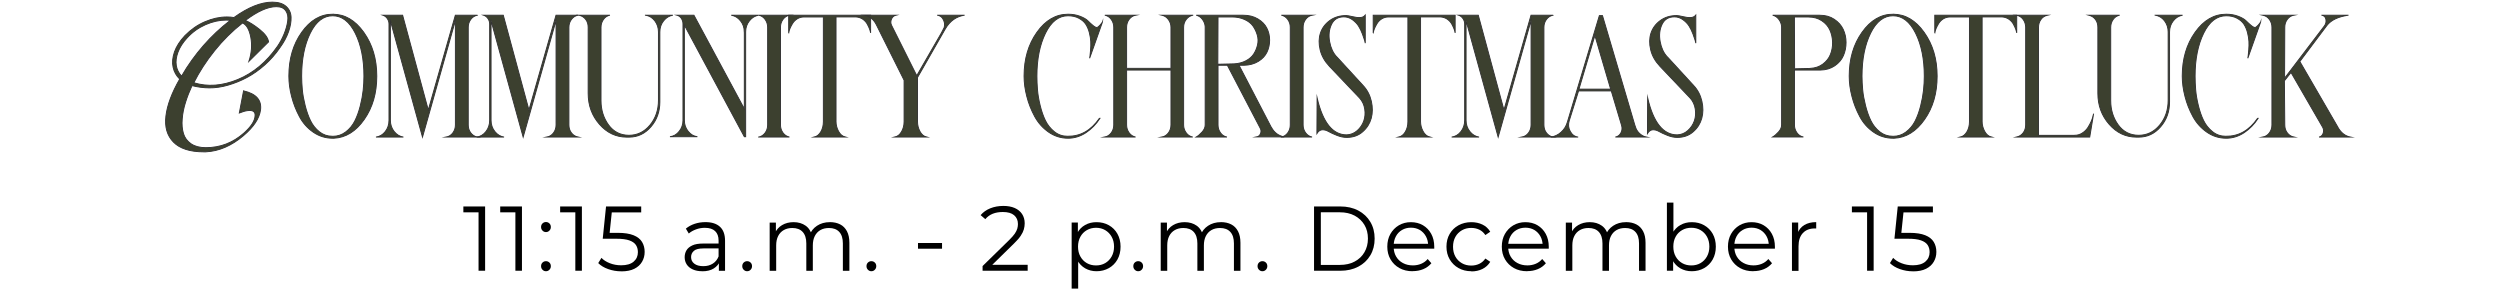 <?xml version="1.0" encoding="UTF-8"?>
<svg id="Layer_1" xmlns="http://www.w3.org/2000/svg" viewBox="0 0 521.79 60.99">
  <defs>
    <style>
      .cls-1 {
        fill: #3c402f;
        stroke: #333;
        stroke-miterlimit: 10;
        stroke-width: .2px;
      }
    </style>
  </defs>
  <g>
    <path class="cls-1" d="M50.89,18.98c2.57.6,3.74,1.91,3.49,3.94-.24,1.79-1.44,3.59-3.58,5.4-2.49,2.11-5.11,3.24-7.84,3.37h-.45c-2.87,0-4.97-.68-6.3-2.03-1.33-1.35-1.86-3.17-1.58-5.44.27-2.28,1.23-4.85,2.88-7.72-.7-.68-1.17-1.5-1.38-2.46-.22-.96-.12-2.02.28-3.19.41-1.16,1.14-2.3,2.19-3.41,1.25-1.27,2.64-2.24,4.18-2.9,1.54-.66,3.07-1,4.59-1,.49,0,.97.04,1.46.12,2.98-2.14,5.65-3.21,8-3.21,1.25,0,2.2.29,2.86.87.66.58,1.02,1.33,1.06,2.25.04.92-.14,1.94-.53,3.05-.39,1.11-.98,2.21-1.77,3.29-.92,1.35-1.99,2.57-3.19,3.64-1.21,1.07-2.45,1.94-3.72,2.62-1.27.68-2.59,1.21-3.94,1.6-1.35.39-2.65.58-3.9.57-1.25-.01-2.45-.17-3.62-.47-.54,1.16-1,2.33-1.36,3.49-.37,1.17-.6,2.32-.69,3.47-.1,1.15,0,2.17.26,3.05s.8,1.59,1.58,2.13c.79.54,1.81.81,3.09.81,3.01,0,5.66-1.02,7.96-3.05,1.49-1.33,2.26-2.52,2.32-3.58.08-.89-.45-1.26-1.58-1.1-.46.05-1.03.22-1.71.49l.89-4.63ZM37.89,15.89c2.71-4.63,6.11-8.52,10.2-11.66-.3-.03-.6-.04-.89-.04-1.41,0-2.84.32-4.31.96-1.46.64-2.75,1.56-3.86,2.78-.89.97-1.52,1.96-1.89,2.97s-.48,1.92-.35,2.76.5,1.58,1.1,2.23ZM50.61,4.8c-2.14,1.68-4.08,3.61-5.83,5.79-1.75,2.18-3.19,4.41-4.33,6.68,2.87.89,5.93.67,9.18-.67s6.01-3.65,8.29-6.93c.54-.79,1-1.65,1.38-2.58.38-.93.63-1.83.75-2.7.12-.87-.01-1.58-.41-2.15-.39-.57-1.05-.85-1.97-.85-1.76,0-3.91.96-6.46,2.88.89.38,1.9,1.02,3.01,1.91s1.72,1.75,1.83,2.56l-4.1,4.06c.57-1.73.7-3.41.39-5.04-.31-1.62-.89-2.61-1.73-2.97Z"/>
    <path class="cls-1" d="M69.46,2.97c2.52,0,4.68,1.27,6.48,3.8,1.8,2.53,2.7,5.57,2.7,9.12s-.87,6.54-2.62,9.04-3.87,3.81-6.36,3.92h-.2c-1.52,0-2.88-.43-4.1-1.28-1.22-.85-2.18-1.94-2.88-3.27-.71-1.33-1.25-2.71-1.62-4.17-.38-1.45-.57-2.86-.57-4.25,0-3.58.89-6.62,2.68-9.14,1.79-2.52,3.95-3.78,6.5-3.78ZM69.46,28.45c1,0,1.9-.3,2.7-.91s1.43-1.37,1.89-2.28c.46-.91.84-1.95,1.14-3.13.3-1.18.5-2.28.61-3.29.11-1.02.16-2,.16-2.95,0-3.55-.6-6.53-1.81-8.96-1.21-2.42-2.78-3.64-4.71-3.64s-3.5,1.21-4.69,3.64c-1.19,2.42-1.79,5.41-1.79,8.96,0,.89.05,1.84.14,2.84.09,1,.29,2.1.59,3.29.3,1.19.67,2.25,1.12,3.17.45.92,1.06,1.69,1.85,2.32.79.62,1.68.93,2.68.93h.12Z"/>
    <path class="cls-1" d="M99.6,3.18c-.54.11-.99.4-1.34.87s-.53,1.02-.53,1.65v20.39c0,.62.17,1.17.51,1.62.34.46.79.76,1.36.89h-6.42c.54-.11.99-.4,1.34-.87.35-.47.53-1.02.53-1.65V4.27l-6.87,24.34-6.7-24.3s-.03.14-.02.35.02.32.02.34v20.11c0,.89.26,1.67.79,2.34.53.66,1.17,1.05,1.93,1.16h-5.73c.79-.11,1.43-.49,1.95-1.16.51-.66.77-1.44.77-2.34V5c0-.41-.12-.78-.35-1.12-.23-.34-.54-.58-.91-.71h4.1l5.36,19.79,5.65-19.79h4.55Z"/>
    <path class="cls-1" d="M120.61,3.18c-.54.11-.99.4-1.34.87s-.53,1.02-.53,1.65v20.39c0,.62.17,1.17.51,1.62.34.46.79.76,1.36.89h-6.42c.54-.11.99-.4,1.34-.87.35-.47.53-1.02.53-1.65V4.27l-6.87,24.34-6.7-24.3s-.03.14-.02.35.02.32.02.34v20.11c0,.89.26,1.67.79,2.34.53.66,1.17,1.05,1.93,1.16h-5.73c.79-.11,1.43-.49,1.95-1.16.51-.66.77-1.44.77-2.34V5c0-.41-.12-.78-.35-1.12-.23-.34-.54-.58-.91-.71h4.1l5.36,19.79,5.65-19.79h4.55Z"/>
    <path class="cls-1" d="M134.71,3.18h5.73c-.76.11-1.4.5-1.93,1.16-.53.66-.79,1.44-.79,2.34v14.59c0,2.03-.62,3.76-1.87,5.2-1.25,1.44-2.76,2.15-4.55,2.15h-.49c-2.22,0-4.12-.89-5.69-2.68-1.57-1.79-2.36-3.94-2.36-6.46V5.69c0-.62-.16-1.16-.49-1.61-.33-.45-.79-.75-1.38-.91h6.42c-.57.11-1.02.41-1.36.89-.34.49-.51,1.03-.51,1.63v15.32c0,1.92.52,3.6,1.56,5.04,1.04,1.44,2.46,2.17,4.25,2.19,1.76,0,3.23-.71,4.41-2.13,1.18-1.42,1.77-3.15,1.77-5.18V6.67c0-.89-.26-1.67-.77-2.34-.52-.66-1.17-1.05-1.95-1.16Z"/>
    <path class="cls-1" d="M155.34,6.63c0-.87-.26-1.63-.79-2.29-.53-.66-1.17-1.05-1.93-1.16h5.73c-.76.11-1.4.5-1.93,1.16-.53.66-.79,1.43-.79,2.29v21.9h-.28l-12.51-23.28v19.87c0,.87.26,1.63.79,2.29.53.66,1.17,1.04,1.93,1.12h-5.73c.76-.08,1.4-.45,1.93-1.12.53-.66.79-1.43.79-2.29V5c0-.43-.12-.82-.34-1.16-.23-.34-.54-.56-.91-.67h3.53l10.52,19.54V6.63Z"/>
    <path class="cls-1" d="M158.35,28.61c.54-.11.99-.4,1.34-.87.35-.47.53-1.02.53-1.65V5.69c0-.62-.18-1.17-.53-1.65-.35-.47-.8-.77-1.34-.87h6.42c-.54.11-.99.4-1.34.87-.35.47-.53,1.02-.53,1.65v20.39c0,.62.18,1.17.53,1.65.35.47.8.77,1.34.87h-6.42Z"/>
    <path class="cls-1" d="M164.61,6.83v-3.66h17.1v3.7c-.03-.22-.1-.47-.2-.77-.11-.3-.27-.65-.49-1.06s-.54-.75-.95-1.04c-.42-.28-.9-.44-1.44-.47h-4.14v21.86c0,.68.17,1.34.51,1.99.34.65.81,1.06,1.4,1.22h-6.42c.54-.14.99-.5,1.34-1.1.35-.59.53-1.3.53-2.11V3.54h-4.02c-.54,0-1.02.13-1.44.39-.42.26-.75.6-1,1.02s-.42.77-.53,1.04-.19.56-.24.85Z"/>
    <path class="cls-1" d="M196.86,6.22c.35-.62.39-1.27.12-1.93-.27-.66-.73-1.04-1.38-1.12h5.73c-1.71.24-3.05,1.19-4.02,2.84l-5.81,10.16v9.22c0,.71.16,1.38.49,2.01.33.64.79,1.04,1.38,1.2h-6.58c.57-.14,1.03-.51,1.38-1.12s.53-1.31.53-2.09v-8.65l-5.77-11.54c-.54-1.11-1.37-1.79-2.48-2.03h6.54c-.43.11-.75.39-.93.83s-.18.89.04,1.32l5.24,10.48,5.53-9.59Z"/>
    <path class="cls-1" d="M230.1,4.6l-2.68,7.56c.03-.11.05-.27.08-.49.03-.22.07-.63.12-1.24s.07-1.2.04-1.77c-.03-.57-.13-1.19-.3-1.87-.18-.68-.43-1.26-.75-1.75s-.81-.9-1.44-1.24c-.64-.34-1.39-.51-2.25-.51-1.95,0-3.52,1.21-4.71,3.64-1.19,2.42-1.79,5.41-1.79,8.96,0,.92.04,1.87.12,2.84.08.98.26,2.06.55,3.25.29,1.19.65,2.25,1.1,3.17.45.92,1.07,1.7,1.87,2.34s1.71.95,2.74.95c2.68.05,4.9-1.19,6.66-3.74h.12c-.79,1.22-1.76,2.21-2.92,2.99-1.17.77-2.41,1.16-3.74,1.16-1.49,0-2.84-.43-4.06-1.28s-2.19-1.94-2.91-3.27-1.27-2.72-1.64-4.18c-.38-1.46-.57-2.87-.57-4.23,0-3.58.89-6.62,2.68-9.14,1.79-2.52,3.95-3.78,6.5-3.78.92,0,1.75.14,2.5.43s1.29.6,1.65.96c.35.35.7.67,1.04.95.34.29.62.43.83.43.05,0,.12-.03.2-.08.08-.05.17-.13.26-.22.09-.09.18-.18.24-.24.07-.07.16-.18.26-.33s.18-.24.2-.26Z"/>
    <path class="cls-1" d="M248.95,3.18c-.54.11-1,.4-1.36.87-.37.47-.55,1.02-.55,1.65v20.39c0,.6.18,1.14.53,1.62.35.49.81.79,1.38.89h-6.42c.54-.11.99-.4,1.34-.87.35-.47.53-1.02.53-1.65v-11.46h-9.26v11.46c0,.62.18,1.17.53,1.65.35.47.8.77,1.34.87h-6.42c.54-.11.99-.4,1.34-.87.35-.47.53-1.02.53-1.65V5.69c0-.62-.18-1.17-.53-1.65s-.8-.77-1.34-.87h6.42c-.54.11-.99.4-1.34.87-.35.47-.53,1.02-.53,1.65v8.57h9.26V5.69c0-.6-.18-1.13-.53-1.61-.35-.47-.8-.78-1.34-.91h6.42Z"/>
    <path class="cls-1" d="M265.36,26.58c.6,1.11,1.49,1.77,2.68,1.99h-5.73c.38-.08.64-.32.79-.71s.12-.78-.1-1.16l-6.83-13.08h-1.95v12.47c0,.6.17,1.14.51,1.62.34.49.79.79,1.36.89h-6.42c.38-.22.79-.56,1.22-1.04.43-.47.65-.97.65-1.48V5.57c-.03-.54-.22-1.05-.57-1.52-.35-.47-.79-.77-1.3-.87h9.83c1.17,0,2.17.26,3.03.77s1.48,1.15,1.87,1.91c.39.76.59,1.59.59,2.5s-.18,1.75-.55,2.52c-.37.77-.97,1.42-1.81,1.93-.84.51-1.83.79-2.97.81h-1.06l6.74,12.96ZM254.19,13.41l3.37-.08c.95-.05,1.78-.27,2.5-.65.72-.38,1.26-.85,1.62-1.42.37-.57.63-1.2.79-1.89.16-.69.14-1.38-.06-2.07s-.5-1.31-.89-1.87c-.39-.55-.98-1.01-1.75-1.36-.77-.35-1.63-.53-2.58-.53h-2.97l-.04,9.87Z"/>
    <path class="cls-1" d="M267.43,28.61c.54-.11.99-.4,1.34-.87.35-.47.53-1.02.53-1.65V5.69c0-.62-.18-1.17-.53-1.65-.35-.47-.8-.77-1.34-.87h6.42c-.54.11-.99.4-1.34.87-.35.47-.53,1.02-.53,1.65v20.39c0,.62.18,1.17.53,1.65.35.47.8.77,1.34.87h-6.42Z"/>
    <path class="cls-1" d="M279.05,11.91l5.44,5.93c.87.92,1.44,2.02,1.73,3.29s.28,2.46-.02,3.55-.89,2.04-1.79,2.82c-.89.79-2,1.18-3.33,1.18-.65,0-1.33-.14-2.05-.43s-1.3-.55-1.75-.81c-.45-.26-.89-.37-1.32-.35-.43.03-.8.29-1.1.77l.04-7.43c1.19,5.15,3.25,7.72,6.17,7.72.84-.03,1.58-.33,2.21-.89.64-.57,1.09-1.24,1.36-2.01.27-.77.34-1.6.2-2.5s-.5-1.67-1.1-2.32l-6.26-6.58c-1-1.06-1.65-2.21-1.95-3.47-.3-1.26-.28-2.41.06-3.45.34-1.04.98-1.92,1.93-2.62.95-.7,2.1-1.06,3.45-1.06.24,0,.67.08,1.28.22.61.15,1.14.22,1.6.2.46-.01.83-.18,1.1-.51v5.85c-.03-.16-.07-.37-.14-.61-.07-.24-.22-.68-.45-1.3-.23-.62-.5-1.18-.81-1.67s-.74-.93-1.28-1.32-1.14-.59-1.79-.59c-1.22,0-2.08.53-2.58,1.58s-.63,2.25-.39,3.58c.24,1.33.74,2.4,1.5,3.21Z"/>
    <path class="cls-1" d="M286.61,6.83v-3.66h17.1v3.7c-.03-.22-.1-.47-.2-.77-.11-.3-.27-.65-.49-1.06s-.54-.75-.95-1.04c-.42-.28-.9-.44-1.44-.47h-4.14v21.86c0,.68.17,1.34.51,1.99.34.65.81,1.06,1.4,1.22h-6.42c.54-.14.99-.5,1.34-1.1.35-.59.53-1.3.53-2.11V3.54h-4.02c-.54,0-1.02.13-1.44.39-.42.26-.75.6-1,1.02s-.42.77-.53,1.04-.19.56-.24.85Z"/>
    <path class="cls-1" d="M324.11,3.18c-.54.11-.99.4-1.34.87s-.53,1.02-.53,1.65v20.39c0,.62.17,1.17.51,1.62.34.46.79.76,1.36.89h-6.42c.54-.11.99-.4,1.34-.87.35-.47.53-1.02.53-1.65V4.27l-6.87,24.34-6.7-24.3s-.03.14-.02.35.02.32.02.34v20.11c0,.89.26,1.67.79,2.34.53.66,1.17,1.05,1.93,1.16h-5.73c.79-.11,1.43-.49,1.95-1.16.51-.66.77-1.44.77-2.34V5c0-.41-.12-.78-.35-1.12-.23-.34-.54-.58-.91-.71h4.1l5.36,19.79,5.65-19.79h4.55Z"/>
    <path class="cls-1" d="M341.3,26.37c.16.57.45,1.06.87,1.46s.89.66,1.4.77h-6.42c.51-.08.9-.37,1.16-.87.26-.5.3-1.02.14-1.56l-2.15-7.19h-6.83l-1.95,6.22c-.24.79-.17,1.53.22,2.23.39.71.94,1.1,1.65,1.18h-5.73c.81-.11,1.54-.45,2.17-1.02.64-.57,1.08-1.29,1.32-2.15l6.66-22.18h.65l6.83,23.12ZM329.55,18.61h6.62l-3.29-11.21-3.33,11.21Z"/>
    <path class="cls-1" d="M348.04,11.91l5.44,5.93c.87.92,1.44,2.02,1.73,3.29s.28,2.46-.02,3.55-.89,2.04-1.79,2.82c-.89.79-2,1.18-3.33,1.18-.65,0-1.33-.14-2.05-.43s-1.3-.55-1.75-.81c-.45-.26-.89-.37-1.32-.35-.43.03-.8.29-1.1.77l.04-7.43c1.19,5.15,3.25,7.72,6.17,7.72.84-.03,1.58-.33,2.21-.89.64-.57,1.09-1.24,1.36-2.01.27-.77.34-1.6.2-2.5s-.5-1.67-1.1-2.32l-6.26-6.58c-1-1.06-1.65-2.21-1.95-3.47-.3-1.26-.28-2.41.06-3.45.34-1.04.98-1.92,1.93-2.62.95-.7,2.1-1.06,3.45-1.06.24,0,.67.08,1.28.22.61.15,1.14.22,1.6.2.46-.01.83-.18,1.1-.51v5.85c-.03-.16-.07-.37-.14-.61-.07-.24-.22-.68-.45-1.3-.23-.62-.5-1.18-.81-1.67s-.74-.93-1.28-1.32-1.14-.59-1.79-.59c-1.22,0-2.08.53-2.58,1.58s-.63,2.25-.39,3.58c.24,1.33.74,2.4,1.5,3.21Z"/>
    <path class="cls-1" d="M379.81,3.18c1.17,0,2.17.28,3.03.85.85.57,1.48,1.27,1.87,2.11.39.84.59,1.75.59,2.72s-.18,1.89-.55,2.74c-.37.85-.97,1.56-1.81,2.13-.84.57-1.83.87-2.97.89h-5.44v11.46c0,.6.17,1.14.51,1.62.34.49.79.79,1.36.89h-6.42c.38-.22.79-.56,1.22-1.04.43-.47.65-.97.65-1.48V5.57c-.03-.54-.22-1.05-.57-1.52-.35-.47-.79-.77-1.3-.87h9.83ZM377.86,14.27c1-.05,1.87-.35,2.6-.89s1.26-1.21,1.58-2.01c.32-.8.47-1.66.45-2.58-.03-.92-.22-1.77-.57-2.54-.35-.77-.91-1.42-1.69-1.93-.77-.51-1.69-.77-2.74-.77h-2.97l.04,10.81,3.29-.08Z"/>
    <path class="cls-1" d="M395.13,2.97c2.52,0,4.68,1.27,6.48,3.8,1.8,2.53,2.7,5.57,2.7,9.12s-.87,6.54-2.62,9.04-3.87,3.81-6.36,3.92h-.2c-1.52,0-2.88-.43-4.1-1.28-1.22-.85-2.18-1.94-2.88-3.27-.71-1.33-1.25-2.71-1.62-4.17-.38-1.45-.57-2.86-.57-4.25,0-3.58.89-6.62,2.68-9.14,1.79-2.52,3.95-3.78,6.5-3.78ZM395.13,28.45c1,0,1.9-.3,2.7-.91s1.43-1.37,1.89-2.28c.46-.91.84-1.95,1.14-3.13.3-1.18.5-2.28.61-3.29.11-1.02.16-2,.16-2.95,0-3.55-.6-6.53-1.81-8.96-1.21-2.42-2.78-3.64-4.71-3.64s-3.5,1.21-4.69,3.64c-1.19,2.42-1.79,5.41-1.79,8.96,0,.89.05,1.84.14,2.84.09,1,.29,2.1.59,3.29.3,1.19.67,2.25,1.12,3.17.45.92,1.06,1.69,1.85,2.32.79.62,1.68.93,2.68.93h.12Z"/>
    <path class="cls-1" d="M403.82,6.83v-3.66h17.1v3.7c-.03-.22-.1-.47-.2-.77-.11-.3-.27-.65-.49-1.06s-.54-.75-.95-1.04c-.42-.28-.9-.44-1.44-.47h-4.14v21.86c0,.68.17,1.34.51,1.99.34.65.81,1.06,1.4,1.22h-6.42c.54-.14.99-.5,1.34-1.1.35-.59.53-1.3.53-2.11V3.54h-4.02c-.54,0-1.02.13-1.44.39-.42.26-.75.6-1,1.02s-.42.77-.53,1.04-.19.56-.24.85Z"/>
    <path class="cls-1" d="M433.03,28.24c.57,0,1.1-.16,1.58-.47s.87-.69,1.16-1.14c.29-.45.52-.89.71-1.32.19-.43.31-.81.37-1.14l.12-.45-.81,4.88h-15.24c.57-.14,1.02-.43,1.36-.89.34-.46.51-1,.51-1.62V5.61c-.03-.59-.2-1.12-.53-1.56-.32-.45-.77-.74-1.34-.87h6.38c-.57.14-1.02.44-1.34.91-.33.47-.49,1.01-.49,1.61v22.55h7.56Z"/>
    <path class="cls-1" d="M449.81,3.18h5.73c-.76.11-1.4.5-1.93,1.16-.53.66-.79,1.44-.79,2.34v14.59c0,2.03-.62,3.76-1.87,5.2-1.25,1.44-2.76,2.15-4.55,2.15h-.49c-2.22,0-4.12-.89-5.69-2.68-1.57-1.79-2.36-3.94-2.36-6.46V5.69c0-.62-.16-1.16-.49-1.61-.33-.45-.79-.75-1.38-.91h6.42c-.57.11-1.02.41-1.36.89-.34.49-.51,1.03-.51,1.63v15.32c0,1.92.52,3.6,1.56,5.04,1.04,1.44,2.46,2.17,4.25,2.19,1.76,0,3.23-.71,4.41-2.13,1.18-1.42,1.77-3.15,1.77-5.18V6.67c0-.89-.26-1.67-.77-2.34-.52-.66-1.17-1.05-1.95-1.16Z"/>
    <path class="cls-1" d="M471.83,4.6l-2.68,7.56c.03-.11.05-.27.08-.49.03-.22.07-.63.12-1.24s.07-1.2.04-1.77c-.03-.57-.13-1.19-.3-1.87-.18-.68-.43-1.26-.75-1.75s-.81-.9-1.44-1.24c-.64-.34-1.39-.51-2.25-.51-1.95,0-3.52,1.21-4.71,3.64-1.19,2.42-1.79,5.41-1.79,8.96,0,.92.04,1.87.12,2.84.08.98.26,2.06.55,3.25.29,1.19.65,2.25,1.1,3.17.45.92,1.07,1.7,1.87,2.34s1.71.95,2.74.95c2.68.05,4.9-1.19,6.66-3.74h.12c-.79,1.22-1.76,2.21-2.92,2.99-1.17.77-2.41,1.16-3.74,1.16-1.49,0-2.84-.43-4.06-1.28s-2.19-1.94-2.91-3.27-1.27-2.72-1.64-4.18c-.38-1.46-.57-2.87-.57-4.23,0-3.58.89-6.62,2.68-9.14,1.79-2.52,3.95-3.78,6.5-3.78.92,0,1.75.14,2.5.43s1.29.6,1.65.96c.35.35.7.67,1.04.95.34.29.62.43.83.43.05,0,.12-.03.2-.08.08-.05.17-.13.26-.22.09-.09.18-.18.24-.24.07-.07.16-.18.26-.33s.18-.24.2-.26Z"/>
    <path class="cls-1" d="M487.96,26.58c.65,1.14,1.52,1.81,2.6,2.03h-6.54c.41-.08.69-.34.85-.77.16-.43.13-.85-.08-1.26l-6.62-11.46-1.38,1.75.08,9.22c0,.62.17,1.17.51,1.62.34.46.79.76,1.36.89h-6.42c.54-.11.99-.4,1.34-.87.35-.47.53-1.02.53-1.65V5.69c0-.6-.17-1.13-.51-1.61-.34-.47-.79-.78-1.36-.91h6.42c-.54.11-.99.4-1.34.87-.35.47-.53,1.02-.53,1.65l-.04,10.64,8.29-10.89c.33-.43.43-.91.33-1.42s-.42-.8-.93-.85h5.65c-2.14.3-3.64,1.02-4.51,2.15l-5.65,7.52,7.96,13.73Z"/>
  </g>
  <g>
    <path d="M99.88,56.51v-12.84l.61.65h-3.78v-1.23h4.54v13.42h-1.38Z"/>
    <path d="M107.57,56.51v-12.84l.61.65h-3.78v-1.23h4.54v13.42h-1.38Z"/>
    <path d="M113.95,48.44c-.28,0-.52-.1-.72-.31-.2-.2-.3-.45-.3-.75s.1-.56.3-.75c.2-.19.44-.29.72-.29s.52.1.72.29c.2.19.3.44.3.75s-.1.54-.3.75c-.2.21-.44.31-.72.31ZM113.95,56.61c-.28,0-.52-.1-.72-.31-.2-.2-.3-.45-.3-.75s.1-.56.3-.75c.2-.19.44-.29.72-.29s.52.1.72.29c.2.19.3.44.3.75s-.1.54-.3.75c-.2.21-.44.31-.72.31Z"/>
    <path d="M120.08,56.51v-12.84l.61.65h-3.78v-1.23h4.54v13.42h-1.38Z"/>
    <path d="M129.67,56.63c-.96,0-1.87-.16-2.74-.47-.87-.31-1.56-.73-2.07-1.25l.67-1.09c.42.45,1,.82,1.73,1.11.73.29,1.53.44,2.39.44,1.14,0,2-.25,2.6-.76.59-.5.89-1.17.89-1.98,0-.58-.14-1.07-.41-1.49-.28-.42-.74-.74-1.39-.97-.65-.23-1.55-.34-2.68-.34h-2.86l.69-6.73h7.34v1.23h-6.78l.71-.67-.59,5.63-.71-.69h2.51c1.35,0,2.44.17,3.26.5.82.33,1.41.8,1.77,1.39s.55,1.29.55,2.08-.18,1.44-.54,2.06c-.36.62-.89,1.11-1.61,1.47-.72.36-1.62.54-2.72.54Z"/>
    <path d="M146.57,56.61c-.75,0-1.41-.12-1.96-.37-.56-.25-.98-.59-1.27-1.03-.29-.44-.44-.95-.44-1.52,0-.52.12-1,.37-1.43.25-.43.66-.77,1.23-1.04s1.33-.39,2.29-.39h3.47v1.02h-3.43c-.97,0-1.64.17-2.02.52-.38.35-.57.77-.57,1.28,0,.58.22,1.04.67,1.38.45.35,1.07.52,1.88.52s1.43-.18,1.98-.53c.56-.35.96-.86,1.22-1.52l.31.94c-.25.66-.7,1.19-1.33,1.59-.63.4-1.43.59-2.39.59ZM150.04,56.51v-2.22l-.06-.36v-3.72c0-.86-.24-1.51-.72-1.97-.48-.46-1.19-.69-2.14-.69-.65,0-1.27.11-1.86.33-.59.22-1.09.5-1.5.86l-.61-1.02c.51-.43,1.12-.77,1.84-1.01s1.47-.35,2.26-.35c1.3,0,2.31.32,3.02.97.71.65,1.06,1.63,1.06,2.94v6.25h-1.3Z"/>
    <path d="M155.94,56.61c-.28,0-.52-.1-.72-.31-.2-.2-.3-.45-.3-.75s.1-.56.3-.75c.2-.19.44-.29.72-.29s.52.1.72.29c.2.19.3.44.3.75s-.1.54-.3.75c-.2.21-.44.31-.72.31Z"/>
    <path d="M173.21,46.36c.82,0,1.53.16,2.14.47.61.31,1.08.79,1.42,1.43.34.64.51,1.44.51,2.42v5.84h-1.36v-5.71c0-1.06-.25-1.86-.76-2.41s-1.22-.81-2.14-.81c-.69,0-1.29.14-1.79.43-.5.29-.89.7-1.17,1.25s-.41,1.2-.41,1.96v5.29h-1.36v-5.71c0-1.06-.26-1.86-.77-2.41s-1.23-.81-2.15-.81c-.68,0-1.27.14-1.78.43-.51.29-.9.7-1.18,1.25s-.41,1.2-.41,1.96v5.29h-1.36v-10.06h1.3v2.72l-.21-.48c.31-.73.8-1.3,1.49-1.71s1.49-.62,2.42-.62c.98,0,1.82.25,2.51.74.69.49,1.14,1.23,1.34,2.21l-.54-.21c.29-.82.81-1.48,1.56-1.98.75-.5,1.65-.76,2.69-.76Z"/>
    <path d="M181.87,56.61c-.28,0-.52-.1-.72-.31-.2-.2-.3-.45-.3-.75s.1-.56.3-.75c.2-.19.44-.29.72-.29s.52.1.72.29c.2.19.3.44.3.75s-.1.54-.3.75c-.2.21-.44.31-.72.31Z"/>
    <path d="M191.6,51.91v-1.19h5.02v1.19h-5.02Z"/>
    <path d="M205.08,56.51v-.98l5.58-5.46c.51-.5.89-.94,1.15-1.31.25-.38.43-.73.52-1.06.09-.33.13-.65.13-.94,0-.78-.27-1.39-.8-1.84s-1.31-.67-2.35-.67c-.79,0-1.49.12-2.1.36-.61.24-1.13.62-1.56,1.13l-.98-.84c.52-.61,1.19-1.09,2.01-1.42.82-.33,1.73-.5,2.74-.5.91,0,1.69.14,2.36.43.66.29,1.18.71,1.54,1.25.36.55.55,1.2.55,1.94,0,.43-.06.86-.18,1.28-.12.42-.34.87-.65,1.33-.31.47-.77.99-1.37,1.58l-5.12,5.02-.38-.54h8.32v1.23h-9.41Z"/>
    <path d="M223.67,60.23v-13.78h1.3v3.03l-.13,2.01.19,2.03v6.71h-1.36ZM228.86,56.61c-.87,0-1.65-.2-2.36-.6-.7-.4-1.26-.98-1.68-1.74-.42-.76-.62-1.69-.62-2.79s.2-2.03.61-2.79c.41-.76.96-1.34,1.67-1.73.7-.4,1.49-.59,2.38-.59.96,0,1.82.21,2.58.64.76.43,1.36,1.03,1.79,1.8.43.77.65,1.66.65,2.67s-.22,1.92-.65,2.68c-.43.77-1.03,1.37-1.79,1.8-.76.43-1.62.65-2.58.65ZM228.76,55.4c.71,0,1.35-.16,1.92-.49.56-.33,1.01-.79,1.34-1.38.33-.59.5-1.28.5-2.06s-.17-1.46-.5-2.05-.78-1.05-1.34-1.38c-.56-.33-1.2-.5-1.92-.5s-1.36.17-1.93.5c-.57.33-1.02.79-1.34,1.38s-.49,1.27-.49,2.05.16,1.47.49,2.06c.33.59.77,1.05,1.34,1.38.57.33,1.21.49,1.93.49Z"/>
    <path d="M237.56,56.61c-.28,0-.52-.1-.72-.31-.2-.2-.3-.45-.3-.75s.1-.56.3-.75c.2-.19.44-.29.72-.29s.52.1.72.29c.2.19.3.44.3.75s-.1.54-.3.75c-.2.21-.44.31-.72.31Z"/>
    <path d="M254.83,46.36c.82,0,1.53.16,2.14.47.61.31,1.08.79,1.42,1.43.34.64.51,1.44.51,2.42v5.84h-1.36v-5.71c0-1.06-.25-1.86-.76-2.41s-1.22-.81-2.14-.81c-.69,0-1.29.14-1.79.43-.5.29-.89.7-1.17,1.25s-.41,1.2-.41,1.96v5.29h-1.36v-5.71c0-1.06-.26-1.86-.77-2.41s-1.23-.81-2.15-.81c-.68,0-1.27.14-1.78.43-.51.29-.9.7-1.18,1.25s-.41,1.2-.41,1.96v5.29h-1.36v-10.06h1.3v2.72l-.21-.48c.31-.73.8-1.3,1.49-1.71s1.49-.62,2.42-.62c.98,0,1.82.25,2.51.74.69.49,1.14,1.23,1.34,2.21l-.54-.21c.29-.82.81-1.48,1.56-1.98.75-.5,1.65-.76,2.69-.76Z"/>
    <path d="M263.49,56.61c-.28,0-.52-.1-.72-.31-.2-.2-.3-.45-.3-.75s.1-.56.3-.75c.2-.19.44-.29.72-.29s.52.1.72.29c.2.19.3.44.3.75s-.1.54-.3.75c-.2.21-.44.31-.72.31Z"/>
    <path d="M274.26,56.51v-13.42h5.46c1.43,0,2.69.28,3.77.85,1.08.57,1.92,1.36,2.52,2.37.6,1.01.9,2.17.9,3.49s-.3,2.48-.9,3.49c-.6,1.01-1.44,1.8-2.52,2.37-1.08.57-2.33.85-3.77.85h-5.46ZM275.68,55.29h3.97c1.19,0,2.22-.23,3.09-.7.88-.47,1.56-1.11,2.04-1.94s.73-1.77.73-2.85-.24-2.04-.73-2.86c-.49-.82-1.17-1.46-2.04-1.93-.88-.47-1.91-.7-3.09-.7h-3.97v10.96Z"/>
    <path d="M294.84,56.61c-1.05,0-1.97-.22-2.76-.66s-1.41-1.05-1.86-1.82c-.45-.77-.67-1.66-.67-2.65s.21-1.88.64-2.64,1.02-1.37,1.76-1.81c.75-.44,1.59-.66,2.52-.66s1.79.21,2.52.64c.73.43,1.31,1.03,1.73,1.8.42.77.63,1.66.63,2.67,0,.06,0,.13,0,.2,0,.07,0,.14,0,.22h-8.76v-1.02h8.03l-.54.4c0-.73-.16-1.38-.47-1.95-.31-.57-.74-1.01-1.27-1.33-.54-.32-1.16-.48-1.86-.48s-1.31.16-1.86.48c-.55.32-.98.77-1.28,1.34-.31.58-.46,1.23-.46,1.97v.21c0,.77.17,1.44.51,2.02.34.58.81,1.04,1.42,1.36.61.33,1.3.49,2.08.49.61,0,1.19-.11,1.72-.33.53-.22.99-.55,1.37-1l.77.88c-.45.54-1.01.95-1.68,1.23-.67.28-1.41.42-2.21.42Z"/>
    <path d="M307.09,56.61c-1,0-1.89-.22-2.67-.66-.79-.44-1.4-1.05-1.85-1.82-.45-.77-.67-1.66-.67-2.65s.22-1.9.67-2.66c.45-.77,1.06-1.37,1.85-1.8.79-.43,1.68-.65,2.67-.65.86,0,1.63.17,2.32.5.69.33,1.23.83,1.63,1.5l-1.02.69c-.35-.51-.77-.89-1.28-1.13-.51-.24-1.07-.36-1.67-.36-.72,0-1.36.16-1.94.49-.57.33-1.03.78-1.36,1.37-.33.59-.5,1.28-.5,2.07s.17,1.48.5,2.07c.33.59.79,1.04,1.36,1.37.58.33,1.22.49,1.94.49.6,0,1.16-.12,1.67-.36.51-.24.94-.61,1.28-1.11l1.02.69c-.4.65-.94,1.15-1.63,1.49-.69.34-1.46.51-2.32.51Z"/>
    <path d="M318.74,56.61c-1.05,0-1.97-.22-2.76-.66s-1.41-1.05-1.86-1.82c-.45-.77-.67-1.66-.67-2.65s.21-1.88.64-2.64,1.02-1.37,1.76-1.81c.75-.44,1.59-.66,2.52-.66s1.79.21,2.52.64c.73.43,1.31,1.03,1.73,1.8.42.77.63,1.66.63,2.67,0,.06,0,.13,0,.2,0,.07,0,.14,0,.22h-8.76v-1.02h8.03l-.54.4c0-.73-.16-1.38-.47-1.95-.31-.57-.74-1.01-1.27-1.33-.54-.32-1.16-.48-1.86-.48s-1.31.16-1.86.48c-.55.32-.98.77-1.28,1.34-.31.58-.46,1.23-.46,1.97v.21c0,.77.17,1.44.51,2.02.34.58.81,1.04,1.42,1.36.61.33,1.3.49,2.08.49.61,0,1.19-.11,1.72-.33.53-.22.99-.55,1.37-1l.77.88c-.45.54-1.01.95-1.68,1.23-.67.28-1.41.42-2.21.42Z"/>
    <path d="M339.38,46.36c.82,0,1.53.16,2.14.47.61.31,1.08.79,1.42,1.43.34.64.51,1.44.51,2.42v5.84h-1.36v-5.71c0-1.06-.25-1.86-.76-2.41s-1.22-.81-2.14-.81c-.69,0-1.29.14-1.79.43-.5.29-.89.7-1.17,1.25s-.41,1.2-.41,1.96v5.29h-1.36v-5.71c0-1.06-.26-1.86-.77-2.41s-1.23-.81-2.15-.81c-.68,0-1.27.14-1.78.43-.51.29-.9.7-1.18,1.25s-.41,1.2-.41,1.96v5.29h-1.36v-10.06h1.3v2.72l-.21-.48c.31-.73.8-1.3,1.49-1.71s1.49-.62,2.42-.62c.98,0,1.82.25,2.51.74.69.49,1.14,1.23,1.34,2.21l-.54-.21c.29-.82.81-1.48,1.56-1.98.75-.5,1.65-.76,2.69-.76Z"/>
    <path d="M347.91,56.51v-14.22h1.36v7.13l-.19,2.03.13,2.03v3.03h-1.3ZM353.1,56.61c-.88,0-1.67-.2-2.38-.6-.7-.4-1.26-.99-1.67-1.75s-.61-1.69-.61-2.78.21-2.03.62-2.79c.42-.76.97-1.34,1.68-1.73.7-.4,1.49-.59,2.36-.59.96,0,1.82.21,2.58.64.76.43,1.36,1.03,1.79,1.79.43.77.65,1.66.65,2.68s-.22,1.9-.65,2.67c-.43.77-1.03,1.38-1.79,1.81-.76.43-1.62.65-2.58.65ZM353.01,55.4c.71,0,1.35-.16,1.92-.49.56-.33,1.01-.79,1.34-1.38.33-.59.5-1.28.5-2.06s-.17-1.48-.5-2.07c-.33-.59-.78-1.04-1.34-1.37-.56-.33-1.2-.49-1.92-.49s-1.36.16-1.93.49c-.57.33-1.02.78-1.34,1.37-.33.59-.49,1.28-.49,2.07s.16,1.47.49,2.06c.33.59.77,1.05,1.34,1.38.57.33,1.21.49,1.93.49Z"/>
    <path d="M365.94,56.61c-1.05,0-1.97-.22-2.76-.66s-1.41-1.05-1.86-1.82c-.45-.77-.67-1.66-.67-2.65s.21-1.88.64-2.64,1.02-1.37,1.76-1.81c.75-.44,1.59-.66,2.52-.66s1.79.21,2.52.64c.73.43,1.31,1.03,1.73,1.8.42.77.63,1.66.63,2.67,0,.06,0,.13,0,.2,0,.07,0,.14,0,.22h-8.76v-1.02h8.03l-.54.4c0-.73-.16-1.38-.47-1.95-.31-.57-.74-1.01-1.27-1.33-.54-.32-1.16-.48-1.86-.48s-1.31.16-1.86.48c-.55.32-.98.77-1.28,1.34-.31.58-.46,1.23-.46,1.97v.21c0,.77.17,1.44.51,2.02.34.58.81,1.04,1.42,1.36.61.33,1.3.49,2.08.49.61,0,1.19-.11,1.72-.33.53-.22.99-.55,1.37-1l.77.88c-.45.54-1.01.95-1.68,1.23-.67.28-1.41.42-2.21.42Z"/>
    <path d="M374.01,56.51v-10.06h1.3v2.74l-.13-.48c.28-.77.75-1.35,1.42-1.75s1.49-.6,2.47-.6v1.32c-.05,0-.1,0-.15,0-.05,0-.1,0-.15,0-1.06,0-1.89.32-2.49.97-.6.64-.9,1.56-.9,2.75v5.14h-1.36Z"/>
    <path d="M389.69,56.51v-12.84l.61.65h-3.78v-1.23h4.54v13.42h-1.38Z"/>
    <path d="M399.27,56.63c-.96,0-1.87-.16-2.74-.47-.87-.31-1.56-.73-2.07-1.25l.67-1.09c.42.45,1,.82,1.73,1.11.73.29,1.53.44,2.39.44,1.14,0,2-.25,2.6-.76.59-.5.89-1.17.89-1.98,0-.58-.14-1.07-.41-1.49-.28-.42-.74-.74-1.39-.97-.65-.23-1.55-.34-2.68-.34h-2.86l.69-6.73h7.34v1.23h-6.78l.71-.67-.59,5.63-.71-.69h2.51c1.35,0,2.44.17,3.26.5.82.33,1.41.8,1.77,1.39s.55,1.29.55,2.08-.18,1.44-.54,2.06c-.36.62-.89,1.11-1.61,1.47-.72.36-1.62.54-2.72.54Z"/>
  </g>
</svg>